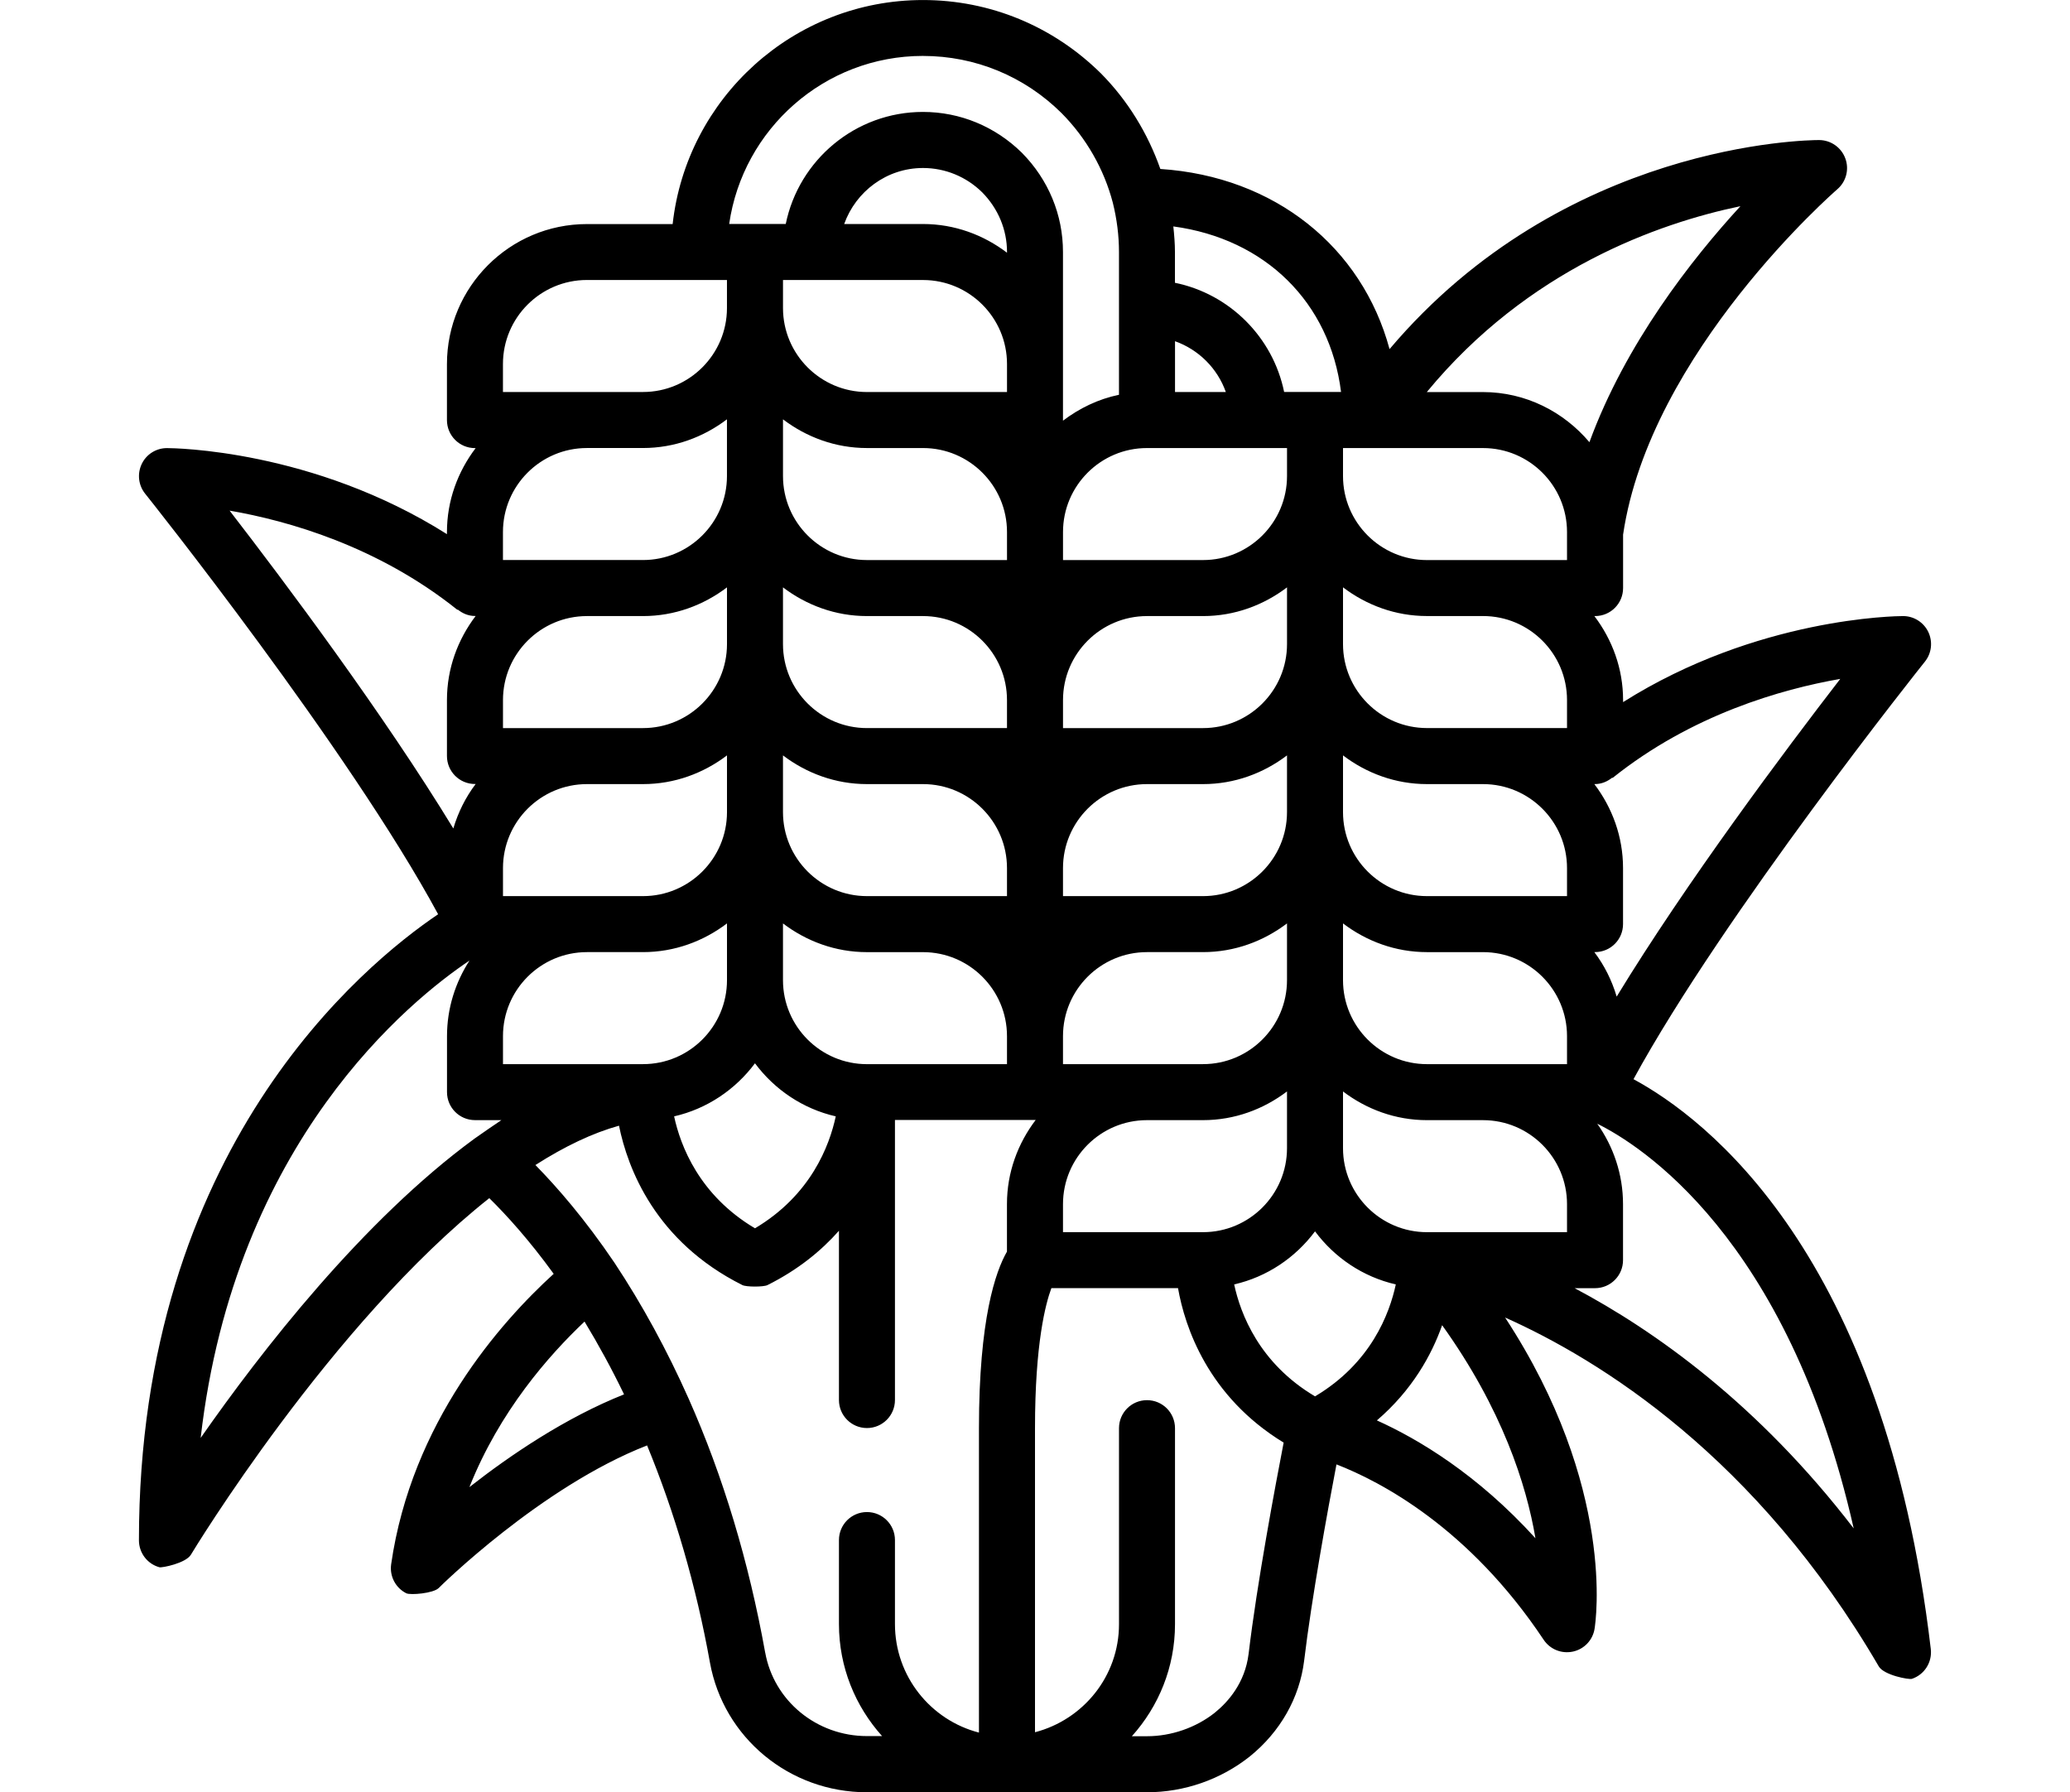 <svg viewBox="0 0 1386.09 1200" xmlns="http://www.w3.org/2000/svg" data-name="Layer 1" id="Layer_1">
  <path d="M1093.82,722.51c60.28-110.53,193.69-277.78,195.14-279.56,4.5-5.62,5.34-13.31,2.25-19.83-3.14-6.52-9.7-10.64-16.88-10.64-4.36,0-97.73.94-187.5,57.61v-1.36c0-21.19-7.31-40.55-19.22-56.25h.47c10.36,0,18.75-8.39,18.75-18.75v-35.77c18-122.16,142.22-230.16,143.44-231.24,5.95-5.11,8.11-13.41,5.34-20.72-2.72-7.36-9.75-12.23-17.58-12.23s-170.72,1.83-287.58,139.97c-18.47-68.34-76.88-115.59-153.47-120.61-8.39-23.77-21.7-45.66-39.61-63.8C705.32,17.55,662.94.02,618.04.02c-86.72,0-158.29,65.77-167.63,150h-57.38c-51.7,0-93.75,42.05-93.75,93.75v37.5c0,10.36,8.39,18.75,18.75,18.75h.47c-11.91,15.7-19.22,35.06-19.22,56.25v1.36c-89.77-56.72-183.14-57.61-187.5-57.61-7.22,0-13.78,4.12-16.88,10.64-3.09,6.47-2.25,14.2,2.25,19.83,1.45,1.78,136.5,171.1,196.22,281.63-49.97,33.75-200.34,157.03-200.34,419.16,0,8.44,5.62,15.84,13.73,18.05,1.64.47,17.63-2.67,21.09-8.44.94-1.59,93.75-154.78,199.78-238.69,11.3,11.11,26.53,27.8,43.12,50.67-35.62,32.44-95.16,99.47-108.84,194.48-1.12,7.97,2.95,15.8,10.17,19.41,2.67,1.31,18.05.09,21.66-3.52.7-.75,68.53-67.83,139.55-95.48,18.47,44.86,32.77,93.52,42.09,145.36,9.09,50.34,53.25,86.86,105.09,86.86h187.5c25.03,0,49.5-8.53,69-24.05,20.3-16.45,33.19-39.09,36.28-63.94,4.97-41.62,15.75-100.69,21.66-131.53,29.25,11.34,88.59,42.14,138.74,117.42,4.27,6.38,11.91,9.52,19.55,7.92,7.5-1.59,13.31-7.64,14.53-15.23.7-4.31,14.53-94.78-59.91-208.45,63.38,28.31,168.32,93.19,250.22,233.58,3.47,5.91,20.2,9,22.17,8.34,8.44-2.81,13.69-11.16,12.66-19.97-31.22-265.22-151.08-355.6-199.13-381.56h.06ZM1049.29,806.23v18.75h-93.75c-31.03,0-56.25-25.22-56.25-56.25v-37.97c15.7,11.91,35.06,19.22,56.25,19.22h37.5c31.03,0,56.25,25.22,56.25,56.25ZM880.55,934.91c-37.41-22.22-49.92-55.31-54.14-74.95,22.08-5.06,41.02-17.95,54.14-35.53,13.12,17.62,32.06,30.47,54.09,35.53-4.22,19.69-16.69,52.73-54.09,74.95ZM674.29,712.49h-93.75c-31.03,0-56.25-25.22-56.25-56.25v-37.97c15.7,11.91,35.06,19.22,56.25,19.22h37.5c31.03,0,56.25,25.22,56.25,56.25v18.75ZM899.29,299.99h93.75c31.03,0,56.25,25.22,56.25,56.25v18.75h-93.75c-31.03,0-56.25-25.22-56.25-56.25v-18.75ZM1049.29,693.73v18.75h-93.75c-31.03,0-56.25-25.22-56.25-56.25v-37.97c15.7,11.91,35.06,19.22,56.25,19.22h37.5c31.03,0,56.25,25.22,56.25,56.25ZM524.29,393.26c15.7,11.91,35.06,19.22,56.25,19.22h37.5c31.03,0,56.25,25.22,56.25,56.25v18.75h-93.75c-31.03,0-56.25-25.22-56.25-56.25v-37.97ZM524.29,505.76c15.7,11.91,35.06,19.22,56.25,19.22h37.5c31.03,0,56.25,25.22,56.25,56.25v18.75h-93.75c-31.03,0-56.25-25.22-56.25-56.25v-37.97ZM711.79,599.98v-18.75c0-31.03,25.22-56.25,56.25-56.25h37.5c21.19,0,40.55-7.31,56.25-19.22v37.97c0,31.03-25.22,56.25-56.25,56.25h-93.75ZM1049.29,581.23v18.75h-93.75c-31.03,0-56.25-25.22-56.25-56.25v-37.97c15.7,11.91,35.06,19.22,56.25,19.22h37.5c31.03,0,56.25,25.22,56.25,56.25ZM805.55,487.48h-93.75v-18.75c0-31.03,25.22-56.25,56.25-56.25h37.5c21.19,0,40.55-7.31,56.25-19.22v37.97c0,31.03-25.22,56.25-56.25,56.25ZM786.8,228.45c15.89,5.67,28.41,18.19,34.03,34.03h-34.03v-34.03ZM768.05,299.98h93.75v18.75c0,31.03-25.22,56.25-56.25,56.25h-93.75v-18.75c0-31.03,25.22-56.25,56.25-56.25ZM674.3,169.2c-15.7-11.91-35.06-19.22-56.25-19.22h-52.78c7.78-21.75,28.41-37.5,52.78-37.5,14.91,0,29.06,5.86,39.7,16.36,10.64,10.83,16.55,24.98,16.55,39.89v.47ZM618.05,187.48c31.03,0,56.25,25.22,56.25,56.25v18.75h-93.75c-31.03,0-56.25-25.22-56.25-56.25v-18.75h93.75ZM524.3,280.76c15.7,11.91,35.06,19.22,56.25,19.22h37.5c31.03,0,56.25,25.22,56.25,56.25v18.75h-93.75c-31.03,0-56.25-25.22-56.25-56.25v-37.97ZM486.8,431.23c0,31.03-25.22,56.25-56.25,56.25h-93.75v-18.75c0-31.03,25.22-56.25,56.25-56.25h37.5c21.19,0,40.55-7.31,56.25-19.22v37.97ZM430.55,524.98c21.19,0,40.55-7.31,56.25-19.22v37.97c0,31.03-25.22,56.25-56.25,56.25h-93.75v-18.75c0-31.03,25.22-56.25,56.25-56.25h37.5ZM336.8,693.72c0-31.03,25.22-56.25,56.25-56.25h37.5c21.19,0,40.55-7.31,56.25-19.22v37.97c0,31.03-25.22,56.25-56.25,56.25h-93.75v-18.75ZM505.54,711.91c13.12,17.62,32.06,30.47,54.09,35.53-4.22,19.69-16.69,52.73-54.09,74.95-37.41-22.22-49.92-55.31-54.14-74.95,22.08-5.06,41.02-17.95,54.14-35.53ZM768.04,637.47h37.5c21.19,0,40.55-7.31,56.25-19.22v37.97c0,31.03-25.22,56.25-56.25,56.25h-93.75v-18.75c0-31.03,25.22-56.25,56.25-56.25ZM711.79,824.97v-18.75c0-31.03,25.22-56.25,56.25-56.25h37.5c21.19,0,40.55-7.31,56.25-19.22v37.97c0,31.03-25.22,56.25-56.25,56.25h-93.75ZM1082.53,667.23c-3.23-10.88-8.25-20.91-14.95-29.77h.47c10.36,0,18.75-8.39,18.75-18.75v-37.5c0-21.19-7.31-40.55-19.22-56.25h.47c4.45,0,8.34-1.78,11.53-4.31l.19.23c53.06-42.47,113.25-59.48,152.48-66.33-36.89,47.81-102.98,136.03-149.72,212.72v-.05ZM1049.29,468.71v18.75h-93.75c-31.03,0-56.25-25.22-56.25-56.25v-37.97c15.7,11.91,35.06,19.22,56.25,19.22h37.5c31.03,0,56.25,25.22,56.25,56.25ZM1165.45,138c-32.72,35.62-77.06,92.2-101.16,158.06-17.2-20.34-42.61-33.56-71.3-33.56h-37.59c67.69-82.17,155.06-113.02,210-124.45l.05-.05ZM897.98,262.45h-38.11c-7.5-36.66-36.42-65.62-73.12-73.12v-20.62c0-5.67-.47-11.39-1.08-17.11,61.59,8.3,104.81,50.86,112.31,110.86h0ZM618.04,37.45c34.97,0,67.97,13.64,92.81,38.3,16.55,16.69,28.41,37.5,34.31,60,2.72,10.97,4.12,22.03,4.12,32.95v95.62c-13.92,2.86-26.53,9.05-37.5,17.34v-112.97c0-24.84-9.7-48.38-27.52-66.42-17.91-17.62-41.44-27.33-66.23-27.33-45.28,0-83.16,32.25-91.88,75h-37.88c9.14-63.52,63.75-112.5,129.74-112.5h.01ZM336.78,243.71c0-31.03,25.22-56.25,56.25-56.25h93.75v18.75c0,31.03-25.22,56.25-56.25,56.25h-93.75v-18.75ZM430.53,299.96c21.19,0,40.55-7.31,56.25-19.22v37.97c0,31.03-25.22,56.25-56.25,56.25h-93.75v-18.75c0-31.03,25.22-56.25,56.25-56.25h37.5ZM306.31,408.34l.19-.23c3.19,2.58,7.12,4.31,11.53,4.31h.47c-11.91,15.7-19.22,35.06-19.22,56.25v37.5c0,10.36,8.39,18.75,18.75,18.75h.47c-6.7,8.86-11.72,18.89-14.95,29.77-46.78-76.73-112.88-165-149.81-212.81,39.09,6.75,99.23,23.77,152.53,66.42l.05.04ZM134.37,962.68c22.83-198.61,140.72-293.21,180-319.55-9.42,14.62-15.05,31.92-15.05,50.58v37.5c0,10.36,8.39,18.75,18.75,18.75h17.67c-2.02,1.31-14.77,10.03-18.05,12.42-74.77,54.75-142.78,142.26-183.28,200.29h-.05ZM391.43,884.87c9.42,15.56,18.28,31.78,26.44,48.7-39,15.52-75.98,40.5-103.55,62.11,20.16-50.77,53.25-88.31,77.06-110.81h.05ZM512.37,1106.45c-10.97-60.89-28.17-118.03-51.19-169.87-14.44-32.44-31.12-63.09-49.78-91.22-19.78-29.25-38.53-50.72-52.88-65.34,19.73-12.61,38.44-21.47,55.97-26.34,5.81,28.59,24.28,77.53,82.64,106.73,2.62,1.31,14.16,1.31,16.78,0,20.53-10.27,36-22.97,47.86-36.38v113.34c0,10.36,8.39,18.75,18.75,18.75s18.75-8.39,18.75-18.75v-187.5h94.22c-11.91,15.7-19.22,35.06-19.22,56.25v31.88c-7.69,13.36-18.75,45.28-18.75,118.12v203.9c-32.34-8.34-56.25-37.73-56.25-72.66v-56.25c0-10.36-8.39-18.75-18.75-18.75s-18.75,8.39-18.75,18.75v56.25c0,28.83,10.97,55.08,28.88,75h-10.12c-33.66,0-62.34-23.53-68.16-56.02v.11ZM836.05,1107.43c-2.39,19.27-13.64,32.02-22.55,39.23-12.56,10.03-29.16,15.8-45.47,15.8h-10.12c17.91-19.92,28.88-46.17,28.88-75v-131.26c0-10.36-8.39-18.75-18.75-18.75s-18.75,8.39-18.75,18.75v131.26c0,34.83-24,63.94-56.25,72.33v-203.58c0-56.81,7.12-83.44,10.97-93.75h84.8c4.55,25.78,19.88,72.38,70.73,103.41-5.44,28.08-17.91,94.5-23.48,141.56h0ZM921.98,951.01c23.62-20.25,36.66-43.78,43.69-63.75,40.17,56.06,56.44,106.78,62.48,142.64-38.91-42.84-78.42-66.38-106.17-78.89h0ZM1054.4,862.47h13.64c10.36,0,18.75-8.39,18.75-18.75v-37.5c0-20.06-6.47-38.58-17.25-53.86,27.84,13.73,127.4,75.33,171.71,270.94-63.75-83.02-132.94-132.24-186.84-160.82h-.01Z"></path>
</svg>